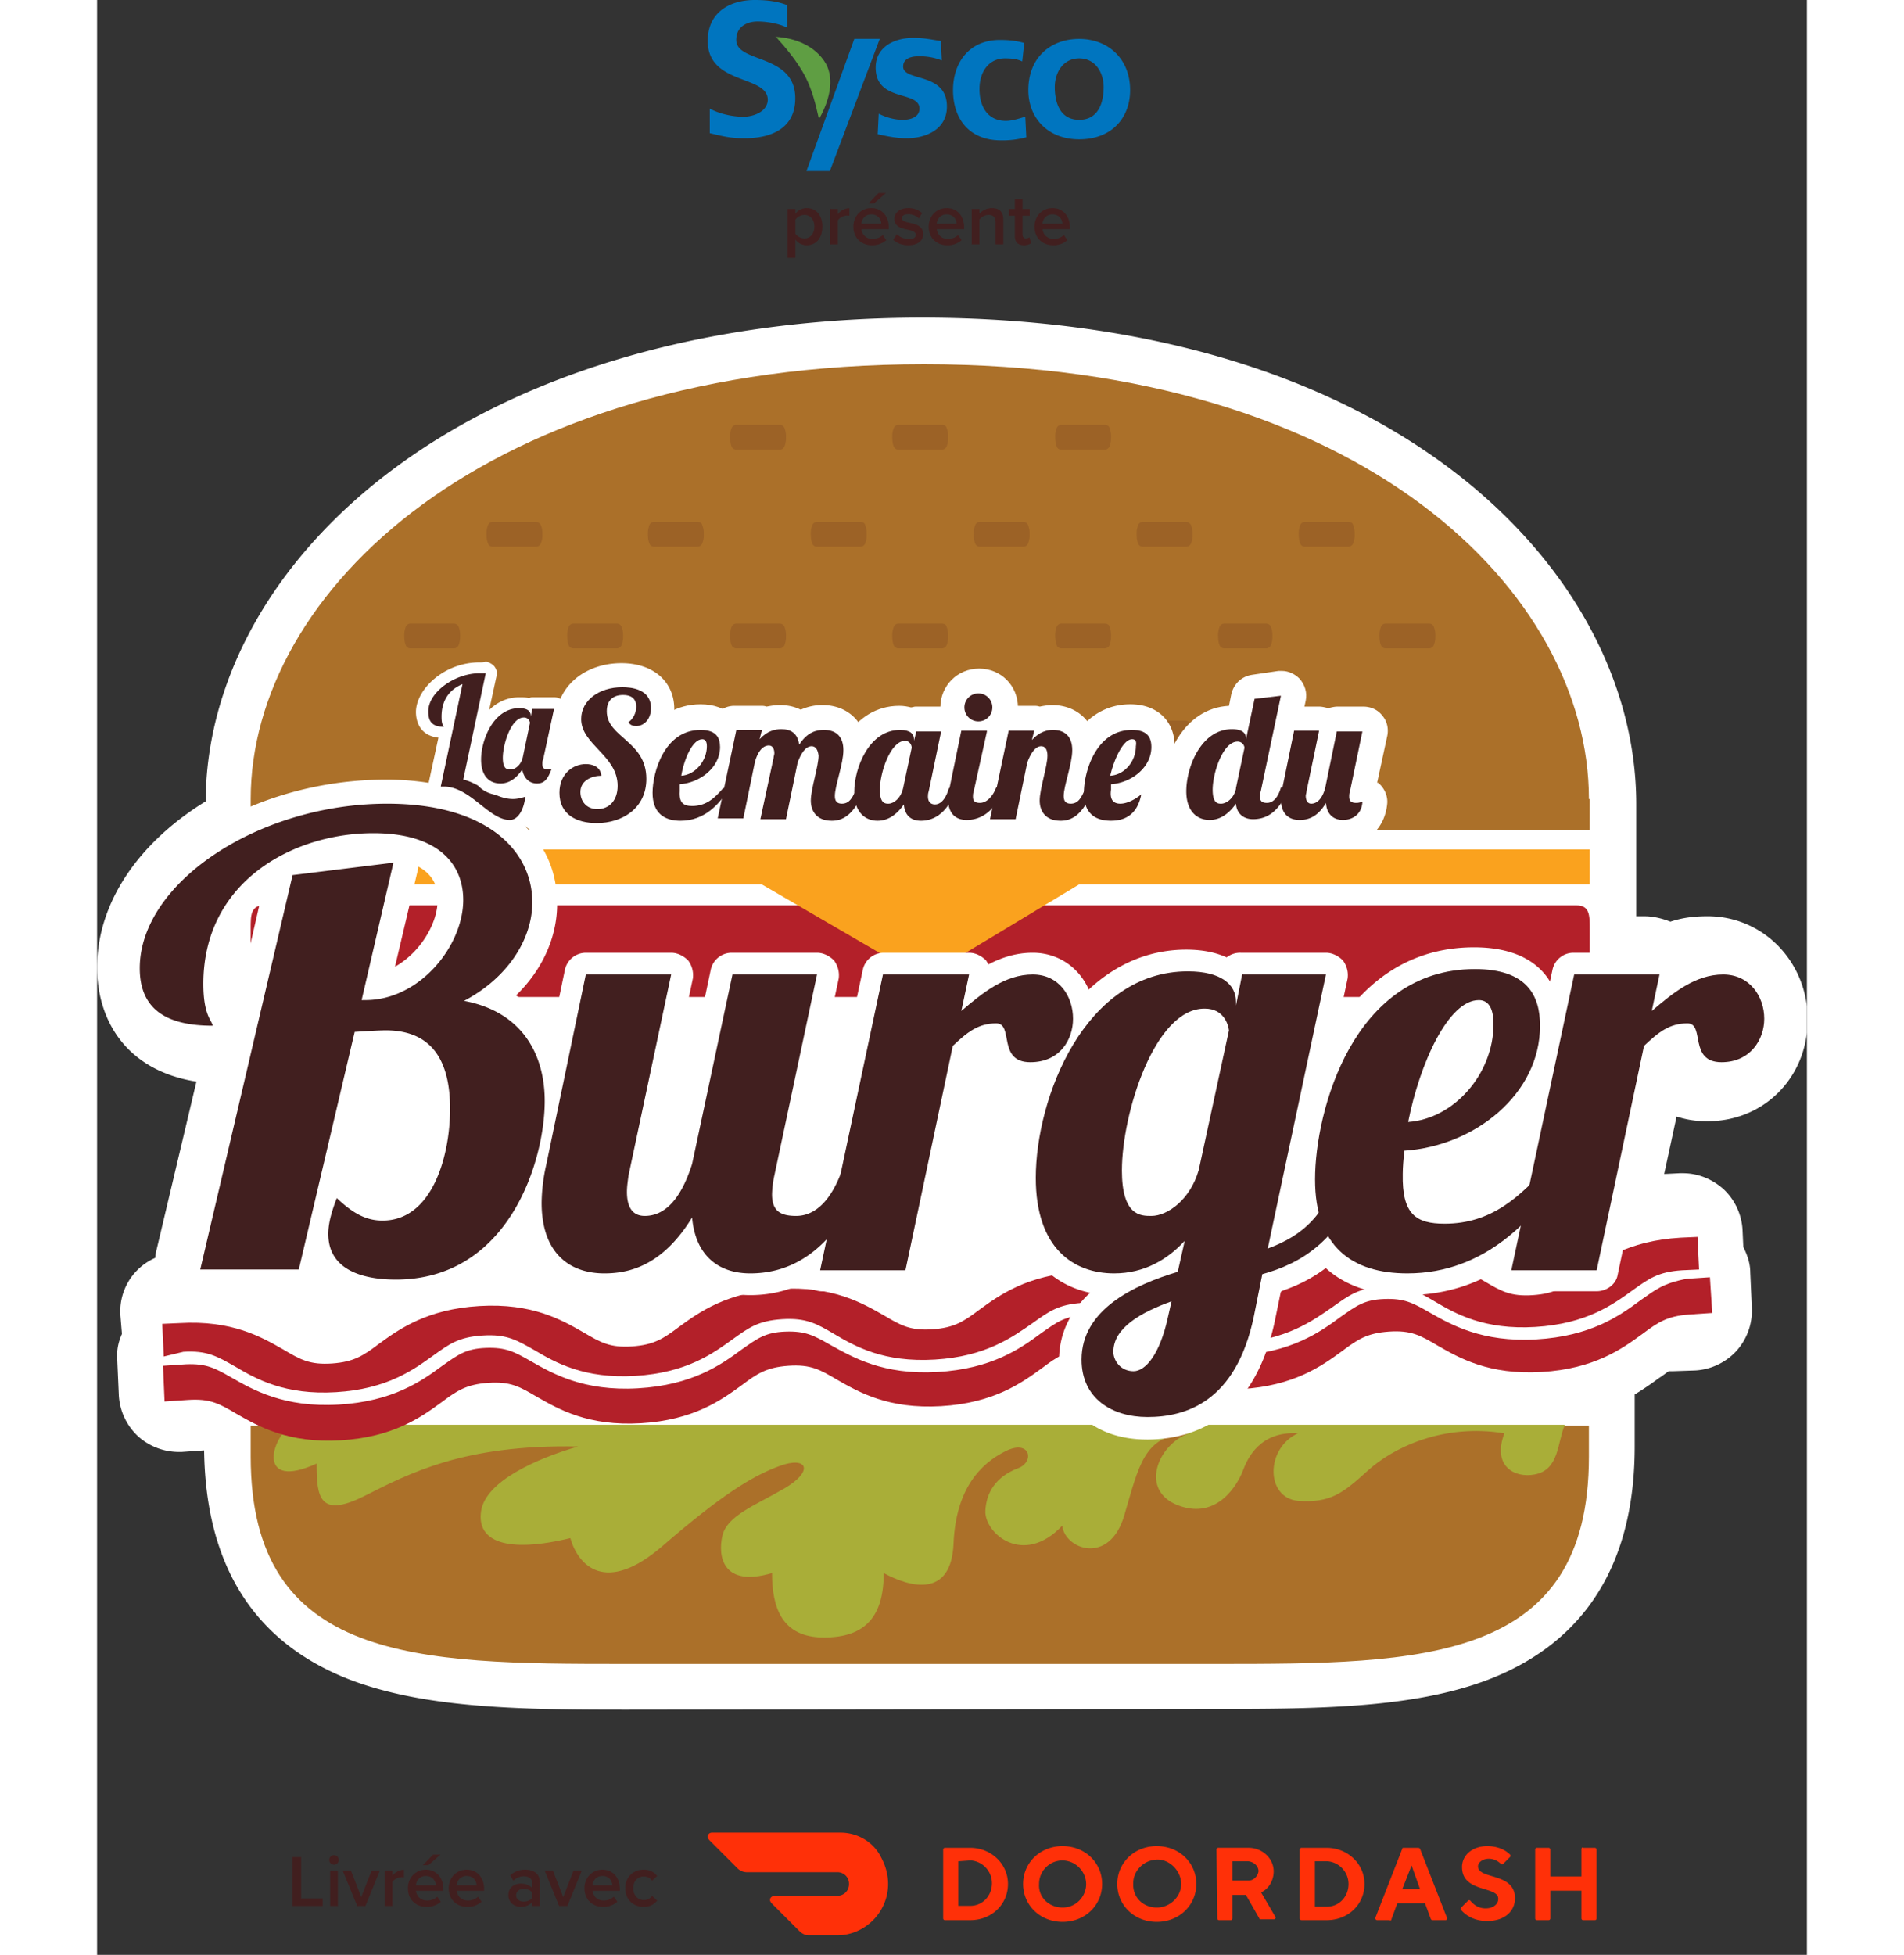 <svg width="190" height="195" viewBox="0 0 70 80" fill="none" xmlns="http://www.w3.org/2000/svg">
    <rect x="0" y="0" width="70" height="80" fill="#333333" stroke="none"/>
    <path d="M35.259 76.17v1.825h.482c.516 0 .895-.413.895-.93a.937.937 0 0 0-.86-.929h-.035l-.482.035zm.482-.55c.86 0 1.55.654 1.55 1.48s-.655 1.48-1.55 1.48h-1.033c-.034 0-.069-.034-.069-.069V75.69c0-.035.035-.07.07-.07h1.032zM39.528 78.064c.55 0 .964-.448.964-.964a.985.985 0 0 0-.964-.964.962.962 0 0 0-.964.964c-.035.55.413.964.964.964zm0-2.513c.93 0 1.618.688 1.618 1.549 0 .86-.689 1.55-1.618 1.55-.93 0-1.618-.69-1.618-1.55 0-.86.688-1.55 1.618-1.55zM43.384 78.064c.55 0 .998-.448.998-.964s-.448-.998-.964-.998c-.55 0-.998.447-.998.964-.035.585.413.998.964.998zm0-2.513c.93 0 1.618.688 1.618 1.549 0 .86-.689 1.55-1.618 1.55-.93 0-1.618-.69-1.618-1.55 0-.86.688-1.55 1.618-1.55zM47.136 76.17h-.654v.792h.654c.207 0 .379-.172.413-.378 0-.207-.172-.38-.413-.413.034 0 0 0 0 0zm-1.308-.481c0-.035.034-.07.069-.07h1.24c.584 0 1.032.448 1.032.965 0 .378-.207.723-.516.86l.585.999c.034.034 0 .069-.035.103h-.55c-.035 0-.07 0-.07-.035l-.55-.963h-.551v.963c0 .035-.035.07-.069.07h-.482a.074.074 0 0 1-.069-.07l-.034-2.822zM49.856 76.205v1.825h.482c.516 0 .895-.414.895-.93a.937.937 0 0 0-.86-.93h-.517v.035zm.482-.585c.86 0 1.549.654 1.549 1.48s-.654 1.48-1.55 1.48h-1.032a.074.074 0 0 1-.069-.069V75.69c0-.035.035-.07.069-.07h1.033zM53.815 76.343l-.379.964h.723l-.344-.964zm-.585 1.549-.241.654c0 .034-.035.069-.07.034h-.516c-.034 0-.069-.034-.069-.069v-.034l1.102-2.823c0-.034.035-.034.069-.034h.585c.035 0 .069.034.069.034l1.102 2.823c.034.034 0 .069-.035.103h-.551c-.034 0-.068-.034-.068-.034l-.241-.654H53.23zM55.88 76.412c0-.483.413-.861 1.033-.861.344 0 .689.103.93.344.034.035.034.069 0 .103l-.276.276c-.034.034-.069.034-.103 0a.68.68 0 0 0-.482-.207c-.241 0-.448.138-.448.31 0 .55 1.515.241 1.515 1.308 0 .517-.413.93-1.136.93-.413 0-.792-.138-1.067-.448-.034-.034-.034-.069 0-.103l.275-.275c.035-.035.07-.035.104 0 .172.206.378.31.62.31.31 0 .516-.173.516-.38.034-.55-1.48-.24-1.48-1.307zM60.769 75.689v1.101h-1.274v-1.102c0-.034-.034-.068-.069-.068h-.482a.074.074 0 0 0-.069.069v2.823c0 .034.035.068.07.068h.481c.035 0 .07-.034.07-.069v-1.136h1.273v1.136c0 .035.034.07.069.07h.482a.074.074 0 0 0 .069-.07V75.69a.074.074 0 0 0-.07-.07h-.481c-.035-.034-.07 0-.07.07zM32.092 75.998c-.31-.62-.964-.998-1.653-.998h-5.267c-.103 0-.172.069-.172.172a.26.26 0 0 0 .069.138l1.136 1.136a.553.553 0 0 0 .379.172h3.718a.47.47 0 0 1 .482.482.47.47 0 0 1-.482.482h-2.548c-.103 0-.207.069-.207.172 0 .034.035.103.07.138l1.136 1.136c.103.103.24.172.378.172h1.17c1.481 0 2.652-1.618 1.79-3.202z" fill="#FF3008"/>
    <path d="M8.002 78h1.233v-.309h-.882v-1.692h-.35V78zM9.7 76.311a.195.195 0 1 0 0-.39.195.195 0 0 0 0 .39zM9.543 78h.315v-1.449h-.315V78zm1.105 0h.338l.591-1.449h-.338l-.424 1.086-.422-1.086h-.337L10.649 78zm1.127 0h.315v-.987a.5.5 0 0 1 .372-.192c.04 0 .072.003.1.009v-.312a.619.619 0 0 0-.472.246v-.213h-.315V78zm1.787-1.668.495-.432h-.3l-.42.432h.225zm-.837.942c0 .459.324.762.76.762a.845.845 0 0 0 .587-.21l-.144-.207a.613.613 0 0 1-.41.159c-.274 0-.439-.18-.463-.399h1.12v-.075c0-.456-.28-.789-.715-.789-.429 0-.735.339-.735.759zm.735-.501c.285 0 .402.213.408.384h-.816c.015-.177.138-.384.408-.384zm.935.501c0 .459.324.762.76.762a.845.845 0 0 0 .587-.21l-.144-.207a.613.613 0 0 1-.41.159c-.274 0-.439-.18-.463-.399h1.12v-.075c0-.456-.28-.789-.715-.789-.429 0-.735.339-.735.759zm.735-.501c.285 0 .402.213.408.384h-.816c.015-.177.138-.384.408-.384zM17.81 78h.316v-.96c0-.39-.282-.525-.603-.525a.862.862 0 0 0-.61.234l.13.219a.593.593 0 0 1 .429-.183c.2 0 .339.102.339.27v.216c-.105-.123-.273-.186-.468-.186-.237 0-.504.138-.504.471 0 .321.267.48.504.48.192 0 .36-.069.468-.192V78zm0-.33c-.071.099-.206.15-.344.15-.177 0-.31-.102-.31-.258 0-.159.133-.261.31-.261.138 0 .273.051.345.15v.219zm1.105.33h.34l.59-1.449h-.339l-.423 1.086-.423-1.086h-.336L18.915 78zm1.038-.726c0 .459.324.762.759.762a.845.845 0 0 0 .588-.21l-.144-.207a.613.613 0 0 1-.411.159c-.273 0-.438-.18-.462-.399h1.119v-.075c0-.456-.28-.789-.714-.789-.43 0-.735.339-.735.759zm.735-.501c.285 0 .402.213.408.384h-.816c.015-.177.138-.384.408-.384zm.935.501c0 .441.309.762.75.762.282 0 .453-.12.555-.258l-.207-.192a.394.394 0 0 1-.333.171c-.264 0-.438-.201-.438-.483s.174-.48.438-.48c.14 0 .252.057.333.171l.207-.192c-.102-.138-.273-.258-.555-.258-.441 0-.75.321-.75.759z" fill="#411F1F"/>
    <g clip-path="url(#0d5wxmh5ja)">
        <path d="M21.756 69.968c-4.256 0-8.29-.032-11.434-1.24-3.906-1.524-5.876-4.67-5.94-9.372l-.92.064h-.127a2.501 2.501 0 0 1-1.652-.636A2.48 2.48 0 0 1 .89 57.1l-.063-1.43c-.032-.38.032-.73.19-1.08l-.063-.762a2.391 2.391 0 0 1 1.429-2.352c0-.127.032-.254.064-.38l1.62-6.832C1.08 43.787 0 41.627 0 39.594c0-2.606 1.652-5.084 4.446-6.8C4.478 23.167 14.8 12.968 33.92 13c8.639.032 16.04 2.129 21.407 6.132 4.89 3.654 7.686 8.674 7.686 13.79v4.575h.35c.348 0 .73.095 1.047.222.477-.159.953-.223 1.525-.223 2.286 0 4.097 1.875 4.097 4.226 0 2.383-1.81 4.194-4.16 4.163a3.87 3.87 0 0 1-1.208-.191l-.508 2.351.635-.032h.127c.604 0 1.175.223 1.652.636a2.48 2.48 0 0 1 .794 1.684l.032.699c.159.317.285.667.285 1.048l.064 1.43a2.463 2.463 0 0 1-.635 1.78 2.479 2.479 0 0 1-1.683.794l-.922.031h-.158c-.064.032-.254.19-.413.286-.254.19-.572.413-.985.667v2.13c0 4.797-2.032 8.006-5.97 9.53-3.145 1.208-7.179 1.208-11.434 1.208l-23.79.032z" fill="#fff"/>
        <path d="M61.075 32.699c0-8.42-9.21-17.793-27.218-17.793-18.009 0-27.568 9.373-27.568 17.793v1.27h54.818V32.7h-.032z" fill="#AB7029"/>
        <path d="M27.95 17.385h-1.78a.215.215 0 0 0-.19.127.914.914 0 0 0-.064.381c0 .19.032.318.064.381.032.096.127.127.19.127h1.78a.214.214 0 0 0 .19-.127.912.912 0 0 0 .063-.381.912.912 0 0 0-.063-.381.214.214 0 0 0-.19-.127zM34.587 17.385h-1.779a.214.214 0 0 0-.19.127.912.912 0 0 0-.064.381c0 .19.032.318.064.381.032.096.127.127.19.127h1.78a.215.215 0 0 0 .19-.127.914.914 0 0 0 .063-.381.914.914 0 0 0-.063-.381c0-.064-.096-.127-.19-.127zM41.257 17.385h-1.779a.214.214 0 0 0-.19.127.912.912 0 0 0-.064.381c0 .19.032.318.064.381.031.096.127.127.19.127h1.779a.215.215 0 0 0 .19-.127.914.914 0 0 0 .064-.381.914.914 0 0 0-.064-.381c0-.064-.095-.127-.19-.127zM24.583 21.356h-1.779a.214.214 0 0 0-.19.127.914.914 0 0 0-.064.382c0 .19.032.317.063.38.032.096.128.128.191.128h1.779a.214.214 0 0 0 .19-.127.911.911 0 0 0 .064-.381.912.912 0 0 0-.064-.382c0-.063-.095-.127-.19-.127zM31.252 21.356h-1.778a.214.214 0 0 0-.19.127.914.914 0 0 0-.064.382c0 .19.031.317.063.38.032.096.127.128.19.128h1.78a.214.214 0 0 0 .19-.127.911.911 0 0 0 .063-.381.912.912 0 0 0-.063-.382c0-.063-.095-.127-.19-.127zM17.976 21.356h-1.778a.214.214 0 0 0-.19.127.912.912 0 0 0-.064.382c0 .19.031.317.063.38.032.096.127.128.19.128h1.78a.214.214 0 0 0 .19-.127.914.914 0 0 0 .063-.381.914.914 0 0 0-.063-.382c-.032-.063-.127-.127-.19-.127zM37.922 21.356h-1.779a.214.214 0 0 0-.19.127.914.914 0 0 0-.064.382c0 .19.032.317.064.38.032.096.127.128.19.128h1.779a.214.214 0 0 0 .19-.127.912.912 0 0 0 .064-.381.912.912 0 0 0-.064-.382.214.214 0 0 0-.19-.127zM44.592 21.356h-1.779a.214.214 0 0 0-.19.127.914.914 0 0 0-.064.382c0 .19.032.317.064.38.031.096.127.128.19.128h1.779a.214.214 0 0 0 .19-.127.912.912 0 0 0 .064-.381.912.912 0 0 0-.064-.382c-.031-.063-.127-.127-.19-.127zM51.23 21.356H49.45a.214.214 0 0 0-.19.127.914.914 0 0 0-.064.382c0 .19.032.317.063.38.032.096.128.128.191.128h1.779a.214.214 0 0 0 .19-.127.911.911 0 0 0 .064-.381.912.912 0 0 0-.064-.382c0-.063-.095-.127-.19-.127zM27.95 25.518h-1.78a.214.214 0 0 0-.19.127.914.914 0 0 0-.064.382c0 .19.032.317.064.381.032.095.127.127.19.127h1.78a.214.214 0 0 0 .19-.127.911.911 0 0 0 .063-.381.912.912 0 0 0-.063-.382.214.214 0 0 0-.19-.127zM34.587 25.518h-1.779a.214.214 0 0 0-.19.127.912.912 0 0 0-.064.382c0 .19.032.317.064.381.032.095.127.127.19.127h1.78a.214.214 0 0 0 .19-.127.914.914 0 0 0 .063-.381.914.914 0 0 0-.063-.382c0-.063-.096-.127-.19-.127zM41.257 25.518h-1.779a.214.214 0 0 0-.19.127.912.912 0 0 0-.064.382c0 .19.032.317.064.381.031.095.127.127.19.127h1.779a.214.214 0 0 0 .19-.127.914.914 0 0 0 .064-.381.914.914 0 0 0-.064-.382c0-.063-.095-.127-.19-.127zM31.252 29.49h-1.778a.214.214 0 0 0-.19.127.914.914 0 0 0-.064.381c0 .191.031.318.063.382.032.095.127.127.19.127h1.78a.214.214 0 0 0 .19-.127.912.912 0 0 0 .063-.382.911.911 0 0 0-.063-.38c0-.064-.095-.128-.19-.128zM37.922 29.49h-1.779a.214.214 0 0 0-.19.127.914.914 0 0 0-.064.381c0 .191.032.318.064.382.032.095.127.127.19.127h1.779a.214.214 0 0 0 .19-.127.912.912 0 0 0 .064-.382.912.912 0 0 0-.064-.38.214.214 0 0 0-.19-.128zM47.863 25.518h-1.715a.214.214 0 0 0-.19.127.914.914 0 0 0-.064.382c0 .19.032.317.063.381.032.095.127.127.19.127h1.716a.214.214 0 0 0 .19-.127.911.911 0 0 0 .064-.381.912.912 0 0 0-.063-.382.214.214 0 0 0-.191-.127zM54.723 25.645c-.032-.095-.127-.127-.19-.127h-1.779a.214.214 0 0 0-.19.127.914.914 0 0 0-.064.382c0 .19.032.317.063.381.032.095.128.127.191.127h1.779a.214.214 0 0 0 .19-.127.912.912 0 0 0 .064-.381.912.912 0 0 0-.064-.382zM51.23 29.49h-1.842a.214.214 0 0 0-.191.127.914.914 0 0 0-.064.381c0 .191.032.318.064.382.032.095.127.127.19.127h1.843a.214.214 0 0 0 .19-.127.912.912 0 0 0 .064-.382.911.911 0 0 0-.064-.38c0-.064-.095-.128-.19-.128zM44.56 29.49h-1.747a.214.214 0 0 0-.19.127.912.912 0 0 0-.064.381c0 .191.032.318.064.382.031.095.127.127.19.127h1.747a.215.215 0 0 0 .19-.127.914.914 0 0 0 .064-.382.914.914 0 0 0-.063-.38.214.214 0 0 0-.191-.128zM14.61 25.518H12.83a.214.214 0 0 0-.19.127.912.912 0 0 0-.064.382c0 .19.032.317.064.381.031.095.127.127.19.127h1.779a.214.214 0 0 0 .19-.127.914.914 0 0 0 .064-.381.914.914 0 0 0-.064-.382.214.214 0 0 0-.19-.127zM21.28 25.518H19.5a.214.214 0 0 0-.19.127.914.914 0 0 0-.063.382c0 .19.032.317.063.381.032.095.127.127.19.127h1.78a.214.214 0 0 0 .19-.127.914.914 0 0 0 .064-.381.914.914 0 0 0-.064-.382.214.214 0 0 0-.19-.127zM17.945 29.49h-1.747a.214.214 0 0 0-.19.127.911.911 0 0 0-.064.381c0 .191.031.318.063.382.032.095.127.127.19.127h1.748a.214.214 0 0 0 .19-.127.912.912 0 0 0 .064-.382.912.912 0 0 0-.064-.38c-.032-.064-.127-.128-.19-.128zM24.71 29.522c-.032-.032-.096-.032-.127-.032h-1.779a.214.214 0 0 0-.19.127.914.914 0 0 0-.064.381c0 .191.032.318.063.382.032.095.128.127.191.127h1.779a.214.214 0 0 0 .19-.127.912.912 0 0 0 .064-.382.911.911 0 0 0-.064-.38c0-.033-.032-.064-.063-.096z" fill="#9C6226"/>
        <path d="M61.075 39.848c0 .54 0 .953-.54.953H6.828c-.54 0-.54-.413-.54-.953v-1.843c0-.54 0-.953.54-.953h53.74c.54 0 .54.413.54.953v1.843h-.033z" fill="#B32029"/>
        <path d="M61.107 34.764H6.29v1.43h54.818v-1.43z" fill="#FAA21E"/>
        <path d="m41.733 35.273-7.908 4.765-8.194-4.765h16.102z" fill="#FAA21E"/>
        <path d="M6.289 58.34v1.27c0 8.42 6.828 8.484 15.245 8.484H45.83c8.417 0 15.245-.032 15.245-8.484v-1.27H6.29z" fill="#AB7029"/>
        <path d="M8.988 59.896c0 1.335.095 2.256 1.938 1.335 1.842-.922 4.065-2.129 8.766-2.034-1.747.509-3.78 1.43-3.97 2.637-.191 1.24 1.016 1.748 3.652 1.112.318 1.112 1.43 2.352 3.78.318 2.35-2.033 3.652-2.86 4.795-3.272 1.112-.413 1.43.19.19.921-1.206.7-2.35 1.112-2.54 1.938-.19.826 0 2.129 2.033 1.525 0 1.43.412 2.637 2.127 2.637 1.747 0 2.446-.921 2.446-2.637 1.112.604 2.763 1.017 2.858-1.207.096-2.256 1.112-3.273 2.128-3.781 1.017-.508 1.207.445.509.699-.921.35-1.303 1.017-1.334 1.747-.032.922 1.556 2.288 3.144.604.127.985 1.937 1.62 2.54-.413.604-2.033.795-3.304 2.637-3.368-1.27.477-2.033 2.351-.413 2.955 1.62.604 2.446-.921 2.636-1.43.19-.508.699-1.62 2.255-1.525-1.334.604-1.334 2.637 0 2.764 1.334.096 1.842-.317 2.859-1.239 1.016-.921 3.049-1.938 5.59-1.525-.509 1.335.412 1.843 1.238 1.684 1.016-.19.921-1.303 1.239-2.033H7.94v.032c-.827.54-1.398 2.668 1.047 1.556z" fill="#A9AE38"/>
        <path d="M3.525 55.321c.985-.063 1.398.19 2.128.604.858.508 2.033 1.175 4.13 1.048 2.095-.127 3.175-.921 3.97-1.493.666-.477 1.047-.763 2.032-.826.985-.064 1.397.19 2.128.603.857.509 2.033 1.176 4.129 1.049 2.096-.127 3.176-.921 3.97-1.493.667-.477 1.048-.763 2.032-.826.985-.064 1.43.19 2.128.603.858.509 2.033 1.176 4.13 1.049 2.096-.127 3.175-.922 4.001-1.494.667-.476 1.048-.762 2.033-.826.984-.063 1.429.191 2.128.604.857.508 2.032 1.176 4.129 1.049 2.096-.128 3.176-.922 4.001-1.494.667-.476 1.048-.762 2.033-.826.985-.063 1.43.19 2.128.604.857.508 2.033 1.175 4.129 1.048 2.096-.127 3.176-.921 3.97-1.493.667-.477 1.048-.763 2.033-.826l.698-.032-.063-1.334-.699.032c-2.16.127-3.303.953-4.129 1.556-.635.477-1.016.731-1.905.795-.922.063-1.303-.16-2.001-.572-.89-.509-2.096-1.208-4.256-1.08-2.16.127-3.272.953-4.13 1.556-.634.477-1.015.731-1.905.795-.92.063-1.302-.16-2-.572-.89-.509-2.097-1.208-4.257-1.08-2.16.127-3.303.953-4.128 1.556-.636.477-1.017.731-1.906.795-.921.063-1.302-.16-2-.572-.89-.509-2.097-1.208-4.257-1.08-2.16.127-3.303.953-4.129 1.556-.635.477-1.016.731-1.905.795-.921.063-1.302-.16-2.001-.572-.89-.509-2.096-1.208-4.256-1.08-2.16.127-3.303.953-4.129 1.556-.635.477-1.016.731-1.906.795-.92.063-1.302-.16-2-.572-.89-.509-2.097-1.208-4.256-1.08l-.7.031.064 1.335.794-.19z" fill="#B32029"/>
        <path d="M63.172 53.224c-.858.636-2.033 1.462-4.256 1.589-2.224.127-3.494-.604-4.383-1.112-.667-.382-1.017-.572-1.842-.54-.826.031-1.144.285-1.779.73-.858.636-2.033 1.462-4.256 1.589-2.223.127-3.494-.604-4.383-1.112-.667-.381-1.016-.572-1.842-.54-.826.031-1.143.286-1.779.73-.857.636-2.032 1.462-4.255 1.59-2.224.126-3.462-.605-4.383-1.113-.667-.381-1.017-.572-1.842-.54-.826.032-1.144.286-1.78.73-.857.636-2.032 1.462-4.255 1.59-2.223.127-3.494-.604-4.383-1.113-.667-.38-1.016-.572-1.842-.54-.826.032-1.143.286-1.779.731-.857.635-2.032 1.462-4.256 1.589-2.223.127-3.493-.604-4.382-1.112-.667-.382-1.017-.572-1.843-.54l-.952.063.063 1.462.953-.064c.921-.064 1.302.159 2 .572.89.508 2.097 1.207 4.257 1.08 2.16-.127 3.303-.953 4.129-1.557.635-.476 1.016-.73 1.905-.794.921-.064 1.302.159 2.001.572.89.508 2.096 1.207 4.256 1.08s3.303-.953 4.129-1.557c.635-.476 1.016-.73 1.905-.794.922-.064 1.303.159 2.001.572.89.508 2.097 1.207 4.256 1.08 2.16-.127 3.303-.953 4.13-1.557.634-.476 1.015-.73 1.905-.794.92-.064 1.302.159 2 .572.89.508 2.097 1.207 4.257 1.08 2.16-.127 3.303-.953 4.128-1.557.636-.476 1.017-.73 1.906-.794.921-.064 1.302.159 2.001.572.89.508 2.096 1.207 4.256 1.08s3.303-.953 4.129-1.557c.635-.476 1.016-.73 1.905-.794l.953-.064-.095-1.461-.953.063c-.984.191-1.27.445-1.905.89z" fill="#B32029"/>
        <path d="m12.133 35.304-1.303 5.624h.16c2.222 0 4-2.224 4-4.099 0-1.461-1.015-2.732-3.683-2.732-3.272 0-6.956 1.97-6.956 6.164 0 1.302.35 1.493.381 1.716-1.842 0-2.985-.636-2.985-2.352 0-3.495 4.86-6.735 10.131-6.735 4.098 0 5.94 1.938 5.94 4.035 0 1.493-.985 3.082-2.795 4.035 2.382.445 3.303 2.192 3.303 4.099 0 2.446-1.461 7.307-6.098 7.307-1.207 0-2.763-.318-2.763-1.874 0-.413.127-.89.349-1.462.699.667 1.239.922 1.874.922 2.032 0 2.763-2.638 2.763-4.576 0-1.779-.603-3.209-2.636-3.209-.222 0-.794.032-1.27.064l-2.287 9.722H4.224l3.78-16.14 4.129-.509z" fill="#6D1F11"/>
        <path d="M12.196 53.415c-1.366 0-2.414-.35-3.049-1.017-.159.35-.54.572-.921.572H4.224c-.317 0-.603-.159-.826-.381a1.103 1.103 0 0 1-.19-.89l2.064-8.833a1.07 1.07 0 0 1-.54.16C1.24 43.025.7 40.895.7 39.656c0-4.13 5.208-7.752 11.148-7.752 3.462 0 6.987 1.556 6.987 5.083 0 1.367-.604 2.701-1.683 3.75 1.397.89 2.191 2.414 2.191 4.352 0 1.335-.381 3.368-1.46 5.116-1.303 2.097-3.272 3.209-5.686 3.209zm-1.652-2.637c.16.38.731.572 1.652.572 4.129 0 5.082-4.64 5.082-6.26 0-1.207-.413-2.7-2.446-3.05-.445-.095-.762-.413-.826-.858v-.286c-.254.191-.508.35-.762.509 1.08.413 2.255 1.43 2.255 4.003 0 2.7-1.175 5.624-3.811 5.624-.413-.032-.762-.127-1.144-.254zm-5.018.127H7.4l2.096-8.928c.064-.255.19-.445.381-.604-.095-.222-.127-.445-.095-.7l.985-4.161-1.938.222-3.303 14.17zm4.67-2.828c.126.064.221.127.317.222.603.572.889.636 1.143.636 1.239 0 1.715-2.16 1.715-3.527 0-2.002-.826-2.192-1.62-2.192h-.444l-1.112 4.86zM6.67 36.925c-.763.794-1.27 1.874-1.27 3.304 0 .7.126.89.19 1.049 0 .031.032.063.063.095l1.017-4.448zm-2.478-.127c-.857.858-1.397 1.843-1.397 2.86 0 .349 0 .794.54 1.048v-.445a6.6 6.6 0 0 1 .857-3.463zm11.212-2.034c.38.54.635 1.208.635 2.065a4.833 4.833 0 0 1-.985 2.923c1.08-.73 1.716-1.747 1.716-2.796 0-.92-.477-1.683-1.366-2.192zm-2.255.7v.063l-.953 4.035c1.016-.572 1.747-1.748 1.747-2.733.032-.667-.318-1.112-.794-1.366z" fill="#fff"/>
        <path d="m29.474 39.88-1.747 8.229a4.095 4.095 0 0 0-.095.762c0 .667.317.89.984.89.953 0 1.588-.922 1.97-2.129h1.016c-1.366 3.94-3.558 4.48-4.86 4.48-1.365 0-2.255-.794-2.382-2.288-1.207 1.97-2.572 2.288-3.589 2.288-1.46 0-2.572-.858-2.572-2.891a7.4 7.4 0 0 1 .19-1.557l1.62-7.784h3.494l-1.747 8.229c-.032.254-.064.444-.064.667 0 .572.19.985.73.985.954 0 1.557-.922 1.938-2.129l1.652-7.752h3.462z" fill="#6D1F11"/>
        <path d="M26.742 53.002c-1.207 0-2.128-.477-2.7-1.335-.92.89-2 1.335-3.27 1.335-1.684 0-3.463-.985-3.463-3.781 0-.509.064-1.08.223-1.748l1.62-7.784a.881.881 0 0 1 .857-.699h3.494c.254 0 .508.127.698.318.16.222.223.476.191.73l-1.747 8.23c-.032.19-.063.35-.063.508v.063c.476-.19.794-1.08.92-1.43l1.62-7.72a.88.88 0 0 1 .858-.699h3.494c.254 0 .508.127.698.318.16.222.223.476.191.73l-1.747 8.23c-.063.222-.063.413-.063.603h.095c.476 0 .89-.762 1.111-1.493.128-.381.445-.636.858-.636h1.016a.85.85 0 0 1 .73.382c.16.222.223.54.128.794-1.525 4.194-3.97 5.084-5.749 5.084zm-2-3.972a.924.924 0 0 1 .476.7c.127 1.334.92 1.492 1.524 1.492.667 0 1.302-.19 1.842-.572-1.651-.031-1.842-1.239-1.842-1.779 0-.318.032-.603.127-.985l1.525-7.149h-1.652l-1.492 7.054c0 .032 0 .064-.032.064a8.93 8.93 0 0 1-.477 1.175zm-4.002-8.26-1.493 7.053a6.065 6.065 0 0 0-.159 1.398c0 1.366.54 2.001 1.683 2.001a2.69 2.69 0 0 0 1.715-.572h-.063c-.73 0-1.62-.508-1.62-1.874 0-.286.032-.54.095-.858l1.525-7.149H20.74z" fill="#fff"/>
        <path d="m35.699 39.88-.318 1.493c.858-.73 1.779-1.493 2.922-1.493 1.08 0 1.652.89 1.652 1.81 0 .858-.54 1.78-1.747 1.78-1.366 0-.667-1.589-1.398-1.589-.73 0-1.175.35-1.778.922l-1.938 9.182h-3.493l2.572-12.105H35.7z" fill="#6D1F11"/>
        <path d="M33.158 52.843h-3.494c-.254 0-.508-.127-.699-.318-.19-.19-.222-.477-.19-.73l2.573-12.106a.881.881 0 0 1 .857-.699H35.7c.254 0 .508.127.699.318.031.063.063.095.095.159.54-.286 1.143-.477 1.81-.477 1.461 0 2.54 1.176 2.54 2.7 0 1.303-.92 2.67-2.635 2.67-1.334 0-1.683-.954-1.81-1.494-.16.064-.318.19-.54.413l-1.874 8.897c-.064.38-.413.667-.826.667zm-2.382-1.748h1.651l1.779-8.483a.873.873 0 0 1 .254-.477c.064-.063.159-.127.222-.19a.85.85 0 0 1-.158-.73l.095-.446h-1.683l-2.16 10.326zm7.432-8.515h.032c.825 0 .857-.73.857-.89 0-.095-.032-.92-.794-.92-.35 0-.699.126-1.016.285.635.254.794.985.825 1.24.064.095.064.19.096.285z" fill="#fff"/>
        <path d="m50.309 39.88-2.383 11.215c1.462-.54 2.383-1.366 3.05-3.463h1.016c-.953 3.177-2.795 4.099-4.288 4.512l-.35 1.747c-.73 3.464-2.762 4.099-4.35 4.099-1.461 0-2.7-.763-2.7-2.351 0-2.034 2.128-3.05 3.938-3.59l.286-1.271c-.699.762-1.651 1.334-2.89 1.334-1.652 0-3.208-1.017-3.208-3.908 0-3.273 2.001-8.452 6.225-8.452 1.366 0 1.97.54 1.97 1.24v.159l.253-1.271h3.43zm-7.877 16.235c.508 0 1.08-.73 1.397-2.16l.16-.7c-1.24.446-2.383 1.081-2.383 2.066 0 .35.286.794.826.794zm-.477-8.229c0 1.875.763 1.875 1.207 1.875.667 0 1.588-.667 1.938-1.875l1.239-5.719c-.032-.254-.223-.89-.985-.89-2.065-.031-3.398 4.322-3.398 6.61z" fill="#6D1F11"/>
        <path d="M42.972 58.911c-2.16 0-3.59-1.302-3.59-3.24 0-1.08.446-2.002 1.271-2.765-1.651-.35-3.176-1.715-3.176-4.702 0-3.908 2.478-9.341 7.115-9.341.698 0 1.238.127 1.651.318a.887.887 0 0 1 .572-.191h3.494c.254 0 .508.127.698.318.16.222.223.476.19.73l-1.937 9.12c.35-.414.636-.986.89-1.812.127-.381.444-.603.857-.603h1.017c.285 0 .54.127.698.349a.875.875 0 0 1 .127.794c-.984 3.305-2.858 4.448-4.383 4.957l-.254 1.239c-.857 3.971-3.303 4.83-5.24 4.83zm-.89-1.938c.318.127.667.16.922.16 1.175 0 2.826-.35 3.493-3.4l.35-1.748c.031-.19.158-.381.285-.508-.095-.191-.127-.382-.063-.572l2.16-10.136h-1.652l-.127.54a.696.696 0 0 1-.254.445c.032.096.032.19.064.286 0 .096 0 .19-.032.254l-1.239 5.72v.063c-.222.794-.635 1.43-1.143 1.843.032 0 .063.032.095.032.35.19.54.603.445.985l-.286 1.27a1.07 1.07 0 0 1-.35.54c.127.191.16.413.127.668l-.158.699c-.413 1.81-1.239 2.86-2.287 2.86a.649.649 0 0 1-.35 0zm2.097-16.3c-3.43.35-4.891 5.084-4.891 7.563 0 1.97.794 3.018 2.318 3.018.635 0 1.207-.19 1.715-.572h-.159c-1.397 0-2.096-.921-2.096-2.764 0-1.874.953-6.1 3.113-7.244zm1.175 1.462c-1.143 0-2.51 3.464-2.51 5.751 0 .795.16 1.017.16 1.017h.158c.223 0 .826-.35 1.08-1.207l1.175-5.497c0-.063-.031-.063-.063-.063z" fill="#fff"/>
        <path d="M55.168 50.079c1.906 0 3.08-1.08 4.288-2.447h.825c-1.365 2.224-3.43 4.48-6.638 4.48-2.286 0-3.78-1.112-3.78-3.844 0-2.796 1.557-8.61 6.544-8.61 2.16 0 2.667 1.111 2.667 2.319 0 2.796-2.667 4.924-5.558 5.115-.031.35-.063.667-.063.953-.032 1.652.54 2.034 1.715 2.034zm1.397-9.15c-1.238 0-2.413 2.573-2.89 4.987 1.874-.127 3.494-1.97 3.494-4.003 0-.572-.159-.985-.604-.985z" fill="#6D1F11"/>
        <path d="M53.612 53.002c-2.954 0-4.67-1.716-4.67-4.734 0-3.114 1.811-9.5 7.433-9.5 2.286 0 3.557 1.143 3.557 3.209 0 2.86-2.446 5.37-5.622 5.91v.158c0 1.144.19 1.144.858 1.144 1.46 0 2.382-.763 3.62-2.129a.894.894 0 0 1 .668-.318h.825c.318 0 .604.16.763.445.158.286.158.636-.032.89-2.033 3.336-4.447 4.925-7.4 4.925zm1.429-12.265c-3.24.954-4.32 5.306-4.32 7.53 0 2.034.89 2.955 2.89 2.955.572 0 1.144-.095 1.652-.254h-.127c-1.779 0-2.636-.921-2.636-2.923 0-.318.032-.699.063-1.048.032-.255.128-.477.318-.636a.895.895 0 0 1-.127-.635c.127-.445.826-3.59 2.287-4.989zm1.239 1.271c-.382.35-.89 1.24-1.334 2.51.762-.572 1.302-1.525 1.334-2.51zm1.651-.953c.064.223.127.508.127.89 0 .54-.095 1.048-.254 1.525.222-.477.35-.953.35-1.493 0-.35-.032-.668-.223-.922z" fill="#fff"/>
        <path d="m63.965 39.88-.317 1.493c.857-.73 1.779-1.493 2.922-1.493 1.08 0 1.683.89 1.683 1.81 0 .858-.572 1.78-1.747 1.78-1.365 0-.667-1.589-1.397-1.589s-1.175.35-1.779.922l-1.937 9.182h-3.494l2.573-12.105h3.493z" fill="#6D1F11"/>
        <path d="M61.393 52.843h-3.494c-.254 0-.508-.127-.699-.318-.19-.19-.222-.477-.19-.73l2.573-12.106a.88.88 0 0 1 .857-.699h3.494c.254 0 .508.127.698.318.032.063.064.095.096.159.54-.286 1.143-.477 1.81-.477 1.461 0 2.573 1.176 2.573 2.7 0 1.303-.921 2.67-2.636 2.67-1.334 0-1.684-.954-1.81-1.494-.16.064-.318.19-.54.413l-1.874 8.897c-.064.38-.445.667-.858.667zm-2.382-1.748h1.651l1.779-8.483a.874.874 0 0 1 .254-.477c.064-.063.159-.127.222-.19a.85.85 0 0 1-.158-.73l.095-.446H61.17l-2.16 10.326zm7.432-8.515h.032c.825 0 .857-.73.857-.89 0-.095-.032-.92-.794-.92-.35 0-.699.126-1.016.285.635.254.794.985.825 1.24.064.095.064.19.096.285z" fill="#fff"/>
        <path d="m12.133 35.304-1.303 5.624h.16c2.222 0 4-2.224 4-4.099 0-1.461-1.015-2.732-3.683-2.732-3.272 0-6.956 1.97-6.956 6.164 0 1.302.35 1.493.381 1.716-1.842 0-2.985-.636-2.985-2.352 0-3.495 4.86-6.735 10.131-6.735 4.098 0 5.94 1.938 5.94 4.035 0 1.493-.985 3.082-2.795 4.035 2.382.445 3.303 2.192 3.303 4.099 0 2.446-1.461 7.307-6.098 7.307-1.207 0-2.763-.318-2.763-1.874 0-.413.127-.89.349-1.462.699.667 1.239.922 1.874.922 2.032 0 2.763-2.638 2.763-4.576 0-1.779-.603-3.209-2.636-3.209-.222 0-.794.032-1.27.064l-2.287 9.722H4.224l3.78-16.14 4.129-.509zM29.474 39.88l-1.747 8.229a4.095 4.095 0 0 0-.095.762c0 .667.317.89.984.89.953 0 1.588-.922 1.97-2.129h1.016c-1.366 3.94-3.558 4.48-4.86 4.48-1.365 0-2.255-.794-2.382-2.288-1.207 1.97-2.572 2.288-3.589 2.288-1.46 0-2.572-.858-2.572-2.891a7.4 7.4 0 0 1 .19-1.557l1.62-7.784h3.494l-1.747 8.229c-.032.254-.064.444-.064.667 0 .572.19.985.73.985.954 0 1.557-.922 1.938-2.129l1.652-7.752h3.462z" fill="#411F1F"/>
        <path d="m35.699 39.88-.318 1.493c.858-.73 1.779-1.493 2.922-1.493 1.08 0 1.652.89 1.652 1.81 0 .858-.54 1.78-1.747 1.78-1.366 0-.667-1.589-1.398-1.589-.73 0-1.175.35-1.778.922l-1.938 9.182h-3.493l2.572-12.105H35.7z" fill="#411F1F"/>
        <path d="m50.309 39.88-2.383 11.215c1.462-.54 2.383-1.366 3.05-3.463h1.016c-.953 3.177-2.795 4.099-4.288 4.512l-.35 1.747c-.73 3.464-2.762 4.099-4.35 4.099-1.461 0-2.7-.763-2.7-2.351 0-2.034 2.128-3.05 3.938-3.59l.286-1.271c-.699.762-1.651 1.334-2.89 1.334-1.652 0-3.208-1.017-3.208-3.908 0-3.273 2.001-8.452 6.225-8.452 1.366 0 1.97.54 1.97 1.24v.159l.253-1.271h3.43zm-7.877 16.235c.508 0 1.08-.73 1.397-2.16l.16-.7c-1.24.446-2.383 1.081-2.383 2.066 0 .35.286.794.826.794zm-.477-8.229c0 1.875.763 1.875 1.207 1.875.667 0 1.589-.667 1.938-1.875l1.239-5.719c-.032-.254-.223-.89-.985-.89-2.065-.031-3.398 4.322-3.398 6.61z" fill="#411F1F"/>
        <path d="M55.168 50.079c1.906 0 3.08-1.08 4.288-2.447h.825c-1.365 2.224-3.43 4.48-6.638 4.48-2.286 0-3.78-1.112-3.78-3.844 0-2.796 1.557-8.61 6.544-8.61 2.16 0 2.667 1.111 2.667 2.319 0 2.796-2.667 4.924-5.558 5.115-.031.35-.063.667-.063.953-.032 1.652.54 2.034 1.715 2.034zm1.397-9.15c-1.238 0-2.413 2.573-2.89 4.987 1.874-.127 3.494-1.97 3.494-4.003 0-.572-.159-.985-.604-.985z" fill="#411F1F"/>
        <path d="m63.965 39.88-.317 1.493c.857-.73 1.779-1.493 2.922-1.493 1.08 0 1.683.89 1.683 1.81 0 .858-.572 1.78-1.747 1.78-1.365 0-.667-1.589-1.397-1.589s-1.175.35-1.779.922l-1.937 9.182h-3.494l2.573-12.105h3.493z" fill="#411F1F"/>
        <path d="M18.961 34.351a2.16 2.16 0 1 0 0-4.32 2.16 2.16 0 0 0 0 4.32zM46.688 31.905h-5.209v2.669h5.209v-2.67z" fill="#fff"/>
        <path d="M20.454 34.7c-1.525 0-2.541-.889-2.541-2.255 0-.953.508-1.652 1.175-1.97a2.138 2.138 0 0 1-.286-1.049c0-1.302 1.144-2.287 2.668-2.287 1.302 0 2.16.762 2.16 1.874 0 .572-.223 1.08-.604 1.398.254.382.445.89.445 1.525.032 1.59-1.239 2.765-3.017 2.765z" fill="#fff"/>
        <path d="M22.073 29.712c-.127 0-.254-.031-.317-.159.19-.127.317-.38.317-.635 0-.254-.127-.476-.54-.476-.412 0-.666.222-.666.667 0 1.08 1.62 1.207 1.62 2.764 0 1.207-.985 1.811-2.033 1.811-.826 0-1.525-.35-1.525-1.24 0-.794.572-1.175 1.08-1.175.254 0 .604.096.635.477-.38 0-.857.19-.857.667 0 .35.222.699.698.699.477 0 .826-.35.826-.953 0-1.24-1.492-1.684-1.492-2.733 0-.762.73-1.302 1.683-1.302.35 0 1.175.063 1.175.858 0 .413-.254.73-.604.73z" fill="#fff"/>
        <path d="M23.884 34.574c-1.302 0-2.128-.858-2.128-2.161 0-1.493.921-3.59 2.954-3.59 1.08 0 1.81.667 1.81 1.715 0 .286-.064.572-.159.827.159.095.286.222.381.38.19.319.16.7-.032 1.018-.73 1.207-1.683 1.81-2.826 1.81z" fill="#fff"/>
        <path d="M24.36 32.985c.572 0 .921-.318 1.27-.73h.255c-.413.666-1.017 1.334-2.001 1.334-.667 0-1.143-.318-1.143-1.144 0-.826.476-2.574 1.969-2.574.635 0 .794.318.794.7 0 .825-.794 1.46-1.652 1.524v.286c-.032.477.159.604.508.604zm.413-2.732c-.381 0-.73.762-.857 1.493.571-.032 1.048-.604 1.048-1.207 0-.191-.064-.287-.19-.287z" fill="#fff"/>
        <path d="M30.045 34.574c-.444 0-.825-.127-1.143-.35a.985.985 0 0 1-.699.286h-1.048c-.127 0-.254-.032-.381-.063a1.591 1.591 0 0 1-.381.063h-1.048a.964.964 0 0 1-.794-.381c-.19-.223-.254-.54-.19-.826l.761-3.622a.989.989 0 0 1 .985-.795h1.048c.095 0 .159 0 .254.032.16-.032.35-.063.54-.063.318 0 .604.063.858.19a2.13 2.13 0 0 1 .889-.19c1.08 0 1.81.762 1.81 1.81 0 .191-.031.35-.063.54.286.033.54.191.698.414.191.254.255.603.128.921-.509 1.684-1.493 2.034-2.224 2.034z" fill="#fff"/>
        <path d="M29.251 30.538c-.254 0-.444.318-.571.668l-.477 2.32h-1.048l.54-2.51c0-.064.032-.128.032-.192 0-.158-.064-.317-.223-.317-.285 0-.476.317-.571.667l-.477 2.32h-1.048l.763-3.623h1.048l-.096.382c.318-.35.636-.413.89-.413.38 0 .667.158.73.635.35-.54.73-.604 1.017-.604.476 0 .793.254.793.826s-.349 1.462-.349 1.875c0 .19.064.318.286.318.318 0 .445-.255.604-.636h.317c-.413 1.176-.953 1.335-1.334 1.335-.635 0-.857-.413-.857-.826 0-.477.317-1.398.317-1.843-.031-.254-.127-.382-.286-.382z" fill="#fff"/>
        <path d="M33.73 34.574c-.318 0-.604-.064-.858-.223-.35.159-.667.223-.921.223-.985 0-1.97-.668-1.97-2.161 0-1.43.922-3.527 2.86-3.527.19 0 .349.032.476.064.063 0 .127-.032.19-.032h1.048c.318 0 .604.127.794.381.19.223.255.54.19.826l-.221 1.113c.285.031.54.19.698.413.19.254.223.603.127.92-.635 1.748-1.778 2.003-2.413 2.003z" fill="#fff"/>
        <path d="m34.555 29.935-.508 2.446c-.032.096-.032.16-.032.223 0 .19.096.317.286.317.286 0 .477-.317.572-.667h.318c-.413 1.176-1.08 1.335-1.461 1.335-.413 0-.667-.223-.7-.668-.221.318-.57.668-1.079.668-.476 0-.953-.318-.953-1.176 0-.985.604-2.542 1.874-2.542.413 0 .572.16.572.382v.063l.095-.381h1.016zm-2.509 2.383c0 .572.223.572.35.572.222 0 .508-.223.603-.636l.35-1.652c0-.095-.064-.286-.286-.286-.604 0-1.017 1.335-1.017 2.002z" fill="#fff"/>
        <path d="M35.603 34.574c-1.048 0-1.778-.763-1.778-1.875 0-.19.032-.413.063-.667l.509-2.32c.031-.127.095-.254.158-.38-.031-.128-.031-.255-.031-.382 0-.89.698-1.589 1.588-1.589.889 0 1.588.7 1.588 1.589 0 .318-.096.604-.254.858 0 .095 0 .19-.032.317l-.223 1.113c.318 0 .604.158.763.413.19.254.222.603.127.92-.635 1.812-1.938 2.003-2.478 2.003z" fill="#fff"/>
        <path d="m36.43 29.935-.54 2.446c-.032.096-.032.16-.032.223 0 .19.095.254.285.254.286 0 .54-.286.667-.636h.318c-.413 1.176-1.143 1.335-1.525 1.335-.444 0-.762-.254-.762-.858 0-.127.032-.286.064-.477l.476-2.319h1.048v.032zm-.35-1.557a.57.57 0 0 1 .572.572.57.57 0 0 1-.572.572.57.57 0 0 1-.572-.572.57.57 0 0 1 .572-.572z" fill="#fff"/>
        <path d="M39.415 34.574c-.445 0-.826-.127-1.144-.35a.985.985 0 0 1-.698.286h-1.048a.964.964 0 0 1-.794-.381.964.964 0 0 1-.191-.826l.762-3.622a.989.989 0 0 1 .985-.795h1.048c.095 0 .159 0 .254.032.159-.032.35-.063.508-.063 1.08 0 1.81.762 1.81 1.81 0 .191-.031.35-.063.54.286.033.54.191.699.414.19.254.254.603.127.921-.509 1.684-1.493 2.034-2.255 2.034z" fill="#fff"/>
        <path d="M38.653 30.538c-.255 0-.445.318-.572.668l-.477 2.32h-1.048l.763-3.623h1.048l-.096.381c.318-.35.636-.413.858-.413.476 0 .794.254.794.826s-.35 1.462-.35 1.875c0 .19.064.318.286.318.318 0 .445-.255.604-.636h.317c-.413 1.176-.952 1.335-1.334 1.335-.635 0-.857-.413-.857-.826 0-.477.318-1.398.318-1.843 0-.254-.096-.382-.254-.382z" fill="#fff"/>
        <path d="M41.48 34.574c-1.303 0-2.129-.858-2.129-2.161 0-1.493.921-3.59 2.954-3.59 1.08 0 1.81.667 1.81 1.715A2.4 2.4 0 0 1 43.607 32c.127.19.159.445.127.699-.222 1.176-1.048 1.875-2.255 1.875z" fill="#fff"/>
        <path d="M41.892 32.89c.286 0 .635-.191.857-.382-.158.826-.666 1.08-1.238 1.08-.667 0-1.112-.317-1.112-1.143 0-.826.477-2.574 1.97-2.574.635 0 .793.318.793.7 0 .825-.794 1.46-1.651 1.524v.223c-.064.445.127.572.381.572zm.476-2.637c-.349 0-.73.794-.889 1.493.572-.032 1.048-.572 1.048-1.207.032-.191 0-.287-.159-.287zM45.576 34.574c-.984 0-1.969-.668-1.969-2.161 0-1.398.858-3.431 2.732-3.527l.095-.476c.095-.413.413-.731.857-.795l1.08-.159h.127c.286 0 .54.128.73.318.223.254.318.572.255.89l-.54 2.573c.286.032.54.191.699.414.19.254.222.603.127.92-.572 1.621-1.62 1.97-2.414 1.97-.286 0-.572-.063-.826-.19-.286.159-.635.223-.953.223z" fill="#fff"/>
        <path d="m48.466 28.473-.825 3.908c-.032.096-.032.16-.032.223 0 .19.095.254.286.254.286 0 .476-.286.571-.636h.318c-.413 1.176-1.08 1.303-1.461 1.303s-.667-.222-.699-.635c-.222.317-.571.667-1.08.667-.476 0-.952-.318-.952-1.176 0-.985.603-2.541 1.873-2.541.413 0 .572.158.572.38v.033l.35-1.653 1.08-.127zm-1.842 3.781.35-1.652a.28.28 0 0 0-.286-.254c-.604 0-1.017 1.303-1.017 1.97 0 .572.223.572.35.572.19 0 .508-.191.603-.604v-.032z" fill="#fff"/>
        <path d="M51.007 34.574c-.317 0-.603-.064-.857-.223a2.333 2.333 0 0 1-.953.223c-1.048 0-1.779-.763-1.779-1.875 0-.19.032-.413.064-.667l.508-2.32a.989.989 0 0 1 .985-.794h1.048c.127 0 .254.032.38.064.128-.032.255-.064.382-.064h1.048c.318 0 .604.127.794.381.19.223.254.54.19.826l-.412 1.907h.032c.254.19.412.54.38.858-.095 1.016-.825 1.684-1.81 1.684z" fill="#fff"/>
        <path d="m50.023 29.935-.509 2.446c0 .064-.031.127-.031.19 0 .16.063.319.222.319.286 0 .477-.286.572-.636l.508-2.32h1.048l-.508 2.447c-.032.096-.032.16-.032.223 0 .19.095.254.286.254.127 0 .159-.032.254-.032-.032.508-.413.73-.794.73-.413 0-.667-.253-.699-.698-.35.604-.762.699-1.08.699-.444 0-.762-.254-.762-.858 0-.127.032-.286.064-.477l.476-2.319h.985v.032z" fill="#fff"/>
        <path d="M22.073 29.712c-.127 0-.254-.031-.317-.159.19-.127.317-.38.317-.635 0-.254-.127-.476-.54-.476-.412 0-.666.222-.666.667 0 1.08 1.62 1.207 1.62 2.764 0 1.207-.985 1.811-2.033 1.811-.826 0-1.525-.35-1.525-1.24 0-.794.572-1.175 1.08-1.175.254 0 .604.096.635.477-.38 0-.857.19-.857.667 0 .35.222.699.698.699.477 0 .826-.35.826-.953 0-1.24-1.492-1.684-1.492-2.733 0-.762.73-1.302 1.683-1.302.35 0 1.175.063 1.175.858 0 .413-.254.73-.604.73zM24.36 32.985c.572 0 .921-.318 1.27-.73h.255c-.413.666-1.017 1.334-2.001 1.334-.667 0-1.143-.318-1.143-1.144 0-.826.476-2.574 1.969-2.574.635 0 .794.318.794.7 0 .825-.794 1.46-1.652 1.524v.286c-.032.477.159.604.508.604zm.413-2.732c-.381 0-.73.762-.857 1.493.571-.032 1.048-.604 1.048-1.207 0-.191-.064-.287-.19-.287z" fill="#411F1F"/>
        <path d="M29.251 30.538c-.254 0-.444.318-.571.668l-.477 2.32h-1.048l.54-2.51c0-.064.032-.128.032-.192 0-.158-.064-.317-.223-.317-.285 0-.476.317-.571.667l-.477 2.32h-1.048l.763-3.623h1.048l-.096.382c.318-.35.636-.413.89-.413.38 0 .667.158.73.635.35-.54.73-.604 1.017-.604.476 0 .793.254.793.826s-.349 1.462-.349 1.875c0 .19.064.318.286.318.318 0 .445-.255.604-.636h.317c-.413 1.176-.953 1.335-1.334 1.335-.635 0-.857-.413-.857-.826 0-.477.317-1.398.317-1.843-.032-.254-.127-.382-.286-.382z" fill="#411F1F"/>
        <path d="m34.555 29.935-.508 2.446c-.032.096-.032.16-.032.223 0 .19.096.317.286.317.286 0 .477-.317.572-.667h.318c-.413 1.176-1.08 1.335-1.461 1.335-.413 0-.667-.223-.7-.668-.221.318-.57.668-1.079.668-.476 0-.953-.318-.953-1.176 0-.985.604-2.542 1.874-2.542.413 0 .572.16.572.382v.063l.095-.381h1.016zm-2.509 2.383c0 .572.223.572.35.572.222 0 .508-.223.603-.636l.35-1.652c0-.095-.064-.286-.286-.286-.604.032-1.017 1.335-1.017 2.002z" fill="#411F1F"/>
        <path d="m36.43 29.935-.54 2.446c-.032.096-.032.16-.032.223 0 .19.095.254.285.254.286 0 .54-.286.667-.636h.318c-.413 1.176-1.143 1.335-1.525 1.335-.444 0-.762-.254-.762-.858 0-.127.032-.286.064-.477l.476-2.319h1.048v.032zm-.35-1.557a.57.57 0 0 1 .572.572.57.57 0 0 1-.572.572.57.57 0 0 1-.572-.572.57.57 0 0 1 .572-.572z" fill="#411F1F"/>
        <path d="M38.652 30.538c-.254 0-.444.318-.571.668l-.477 2.32h-1.048l.763-3.623h1.048l-.096.381c.318-.35.636-.413.858-.413.476 0 .794.254.794.826s-.35 1.462-.35 1.875c0 .19.064.318.286.318.318 0 .445-.255.604-.636h.317c-.413 1.176-.952 1.335-1.334 1.335-.635 0-.857-.413-.857-.826 0-.477.318-1.398.318-1.843 0-.254-.096-.382-.255-.382z" fill="#411F1F"/>
        <path d="M41.892 32.89c.286 0 .635-.191.857-.382-.158.826-.666 1.08-1.238 1.08-.667 0-1.112-.317-1.112-1.143 0-.826.477-2.574 1.97-2.574.635 0 .793.318.793.7 0 .825-.794 1.46-1.651 1.524v.223c-.064.445.127.572.381.572zm.476-2.637c-.349 0-.73.794-.889 1.493.572-.032 1.048-.572 1.048-1.207.032-.191 0-.287-.159-.287zM48.466 28.473l-.825 3.908c-.032.096-.032.16-.032.223 0 .19.095.254.286.254.286 0 .476-.286.571-.636h.318c-.413 1.176-1.08 1.303-1.461 1.303s-.667-.222-.699-.635c-.222.317-.571.667-1.08.667-.476 0-.952-.318-.952-1.176 0-.985.603-2.541 1.873-2.541.413 0 .572.158.572.38v.033l.35-1.653 1.08-.127zm-1.842 3.781.35-1.652a.28.28 0 0 0-.286-.254c-.604 0-1.017 1.303-1.017 1.97 0 .572.223.572.35.572.19 0 .508-.191.603-.604v-.032z" fill="#411F1F"/>
        <path d="m50.023 29.935-.509 2.446c0 .064-.031.127-.031.19 0 .16.063.319.222.319.286 0 .477-.286.572-.636l.476-2.32h1.048l-.508 2.447c-.032.096-.032.16-.032.223 0 .19.096.254.286.254.127 0 .159-.032.254-.032-.032.508-.413.73-.794.73-.413 0-.667-.253-.698-.698-.35.604-.763.699-1.08.699-.445 0-.763-.254-.763-.858 0-.127.032-.286.064-.477l.476-2.319h1.017v.032zM16.897 33.811c-.477 0-.921-.35-1.366-.699-.413-.35-.858-.699-1.366-.699h-.159a.242.242 0 0 1-.158-.063c-.064-.064-.064-.128-.064-.191l.476-2.224c-.031.032-.063.032-.095.032-.73 0-.89-.445-.89-.826 0-1.017 1.303-1.812 2.351-1.812h.254c.064 0 .127.032.159.096.032.063.063.127.032.19l-.826 4.163c.222.063.413.19.635.317.35.191.73.413 1.144.413.158 0 .285-.031.412-.063.032 0 .064-.032.096-.032.063 0 .095 0 .127.032a.289.289 0 0 1 .095.222c-.095.7-.413 1.144-.857 1.144zm-2.287-5.306c-.19.19-.254.477-.254.794 0 .16.031.223.031.255l.223-1.049z" fill="#411F1F"/>
        <path d="M15.658 27.552h.254l-.921 4.353c.635.127 1.27.794 2.033.794.158 0 .317-.032.508-.095-.064.572-.318.953-.635.953-.858 0-1.62-1.366-2.7-1.366h-.127l.89-4.194c-.54.222-.858.667-.858 1.334 0 .318.063.35.095.413-.413 0-.635-.159-.635-.604-.032-.794 1.08-1.588 2.096-1.588zm0-.445c-1.461 0-2.604 1.112-2.604 2.034 0 .285.095.953.92 1.048l-.412 1.906a.416.416 0 0 0 .127.413.51.51 0 0 0 .35.16h.158c.413 0 .794.317 1.207.635.444.35.92.73 1.493.73.444 0 .984-.349 1.08-1.366.031-.159-.064-.318-.191-.413a.512.512 0 0 0-.286-.095c-.064 0-.127 0-.19.032a1.126 1.126 0 0 1-.318.063c-.35 0-.667-.19-1.017-.381-.158-.095-.317-.159-.476-.254l.858-3.972c.031-.127 0-.254-.096-.381a.626.626 0 0 0-.349-.19c-.064.031-.159.031-.254.031z" fill="#fff"/>
        <path d="M18.008 32.318c-.286 0-.54-.127-.667-.35-.254.223-.508.35-.826.35-.508 0-1.048-.318-1.048-1.208 0-.985.635-2.35 1.779-2.35.159 0 .318.031.413.063a.241.241 0 0 1 .127-.064h.89c.063 0 .126.032.19.096.032.063.063.127.032.19l-.445 2.065c0 .064-.032.096-.032.128h.064c.031 0 .063-.032.095-.032.063 0 .127.032.159.063.063.064.095.16.063.254-.127.477-.286.795-.794.795zm-.54-2.733c-.286 0-.603.858-.603 1.43 0 .19.032.254.032.254h.031c.064 0 .223-.095.286-.35l.254-1.334z" fill="#411F1F"/>
        <path d="M17.278 28.982c.349 0 .476.127.476.317v.032l.064-.318h.889l-.445 2.066c-.032.063-.032.127-.032.19 0 .16.064.223.255.223.063 0 .095 0 .127-.032-.16.413-.286.603-.604.603-.317 0-.54-.222-.603-.571-.19.286-.477.571-.89.571-.413 0-.794-.254-.794-.984 0-.795.509-2.097 1.557-2.097zm-.35 2.51c.19 0 .445-.191.508-.54l.286-1.367a.244.244 0 0 0-.254-.222c-.508 0-.857 1.08-.857 1.652 0 .477.19.477.317.477zm.35-2.955c-.636 0-1.207.35-1.588.985-.254.445-.445 1.048-.445 1.588 0 1.049.699 1.43 1.27 1.43.286 0 .572-.095.794-.254.191.159.413.254.7.254.698 0 .889-.54 1.047-.921a.498.498 0 0 0-.095-.509c-.063-.063-.127-.095-.19-.127l.412-1.906a.417.417 0 0 0-.095-.381.51.51 0 0 0-.35-.16h-.889c-.063 0-.095 0-.158.033-.127-.032-.255-.032-.413-.032z" fill="#fff"/>
    </g>
    <path d="M28.586 10.552v-.753a.569.569 0 0 0 .465.237c.375 0 .642-.285.642-.762 0-.477-.267-.759-.642-.759a.578.578 0 0 0-.465.234v-.198h-.315v2.001h.315zm.78-1.278c0 .282-.159.483-.408.483a.479.479 0 0 1-.372-.195v-.573a.47.47 0 0 1 .372-.195c.25 0 .408.201.408.48zm.646.726h.315v-.987a.5.5 0 0 1 .372-.192c.039 0 .072.003.099.009v-.312a.619.619 0 0 0-.471.246v-.213h-.315V10zm1.787-1.668.495-.432h-.3l-.42.432h.225zm-.837.942c0 .459.324.762.759.762a.845.845 0 0 0 .588-.21l-.144-.207a.613.613 0 0 1-.411.159c-.273 0-.438-.18-.462-.399h1.119v-.075c0-.456-.28-.789-.714-.789-.43 0-.735.339-.735.759zm.735-.501c.285 0 .402.213.408.384h-.816c.015-.177.138-.384.408-.384zm.899 1.038c.15.147.375.225.62.225.39 0 .604-.195.604-.45 0-.342-.31-.414-.561-.468-.171-.039-.315-.078-.315-.189 0-.102.105-.162.27-.162.18 0 .342.075.429.174l.132-.222a.828.828 0 0 0-.564-.204c-.366 0-.57.204-.57.441 0 .324.297.39.546.444.177.039.33.084.33.21 0 .108-.096.177-.285.177a.748.748 0 0 1-.492-.204l-.144.228zm1.45-.537c0 .459.325.762.76.762a.845.845 0 0 0 .588-.21l-.144-.207a.613.613 0 0 1-.411.159c-.273 0-.438-.18-.462-.399h1.119v-.075c0-.456-.28-.789-.714-.789-.43 0-.735.339-.735.759zm.736-.501c.285 0 .402.213.408.384h-.816c.015-.177.138-.384.408-.384zM36.785 10h.315V8.98c0-.297-.157-.465-.468-.465a.686.686 0 0 0-.51.234v-.198h-.316V10h.316V8.989a.477.477 0 0 1 .371-.195c.177 0 .291.075.291.3V10zm1.159.036c.147 0 .24-.039.297-.093l-.075-.237c-.024.027-.081.051-.141.051-.09 0-.138-.072-.138-.171v-.759h.294v-.276h-.294v-.396h-.315v.396h-.24v.276h.24v.837c0 .24.129.372.372.372zm.433-.762c0 .459.324.762.759.762a.845.845 0 0 0 .588-.21l-.144-.207a.613.613 0 0 1-.411.159c-.273 0-.438-.18-.462-.399h1.119v-.075c0-.456-.28-.789-.714-.789-.43 0-.735.339-.735.759zm.735-.501c.285 0 .402.213.408.384h-.816c.015-.177.138-.384.408-.384z" fill="#411F1F"/>
    <path d="M28.25 1.132C27.917.964 27.417.88 27.042.88s-.875.168-.875.755c0 .964 2.416.545 2.416 2.389 0 1.216-.958 1.635-2.083 1.635-.583 0-.875-.084-1.417-.21V4.443c.375.21.917.335 1.375.335.417 0 1-.21 1-.712C27.417 3.06 25 3.479 25 1.676 25 .462 25.958 0 26.917 0c.458 0 .916.042 1.333.21v.922zM34.583 2.473a2.431 2.431 0 0 0-.958-.168c-.292 0-.625.084-.625.42 0 .628 1.792.21 1.792 1.634 0 .922-.834 1.3-1.667 1.3-.375 0-.792-.084-1.167-.168L32 4.653c.333.167.667.251 1 .251.25 0 .667-.084.667-.46 0-.755-1.792-.252-1.792-1.678 0-.838.75-1.215 1.542-1.215.5 0 .791.084 1.125.126l.041.796zM37.875 2.515c-.167-.084-.375-.126-.708-.126-.625 0-1.042.503-1.042 1.258 0 .712.333 1.3 1.083 1.3.292 0 .625-.127.792-.169l.042.839A3.73 3.73 0 0 1 37 5.743c-1.292 0-1.958-.88-1.958-2.054 0-1.132.666-2.054 1.916-2.054.417 0 .709.042 1 .125l-.083.755zM40.208 1.593c1.167 0 2.084.796 2.084 2.096 0 1.131-.75 2.012-2.084 2.012-1.291 0-2.083-.88-2.083-2.012 0-1.342.917-2.096 2.083-2.096zm0 3.311c.792 0 1-.712 1-1.341 0-.587-.333-1.174-1-1.174-.666 0-1 .587-1 1.174 0 .629.209 1.341 1 1.341zM32.042 1.593H31L29.042 7H30l2.042-5.407z" fill="#0075BF"/>
    <path d="M27.792 1.509c.416.461.875 1.006 1.208 1.635.292.587.417 1.131.542 1.676h.041c.375-.67.625-1.55.25-2.221-.416-.713-1.25-1.048-2.041-1.09-.042-.042-.042 0 0 0z" fill="#5F9E43"/>
    <defs>
        <clipPath id="0d5wxmh5ja">
            <path fill="#fff" transform="translate(0 13)" d="M0 0h70v57H0z"/>
        </clipPath>
    </defs>
</svg>
